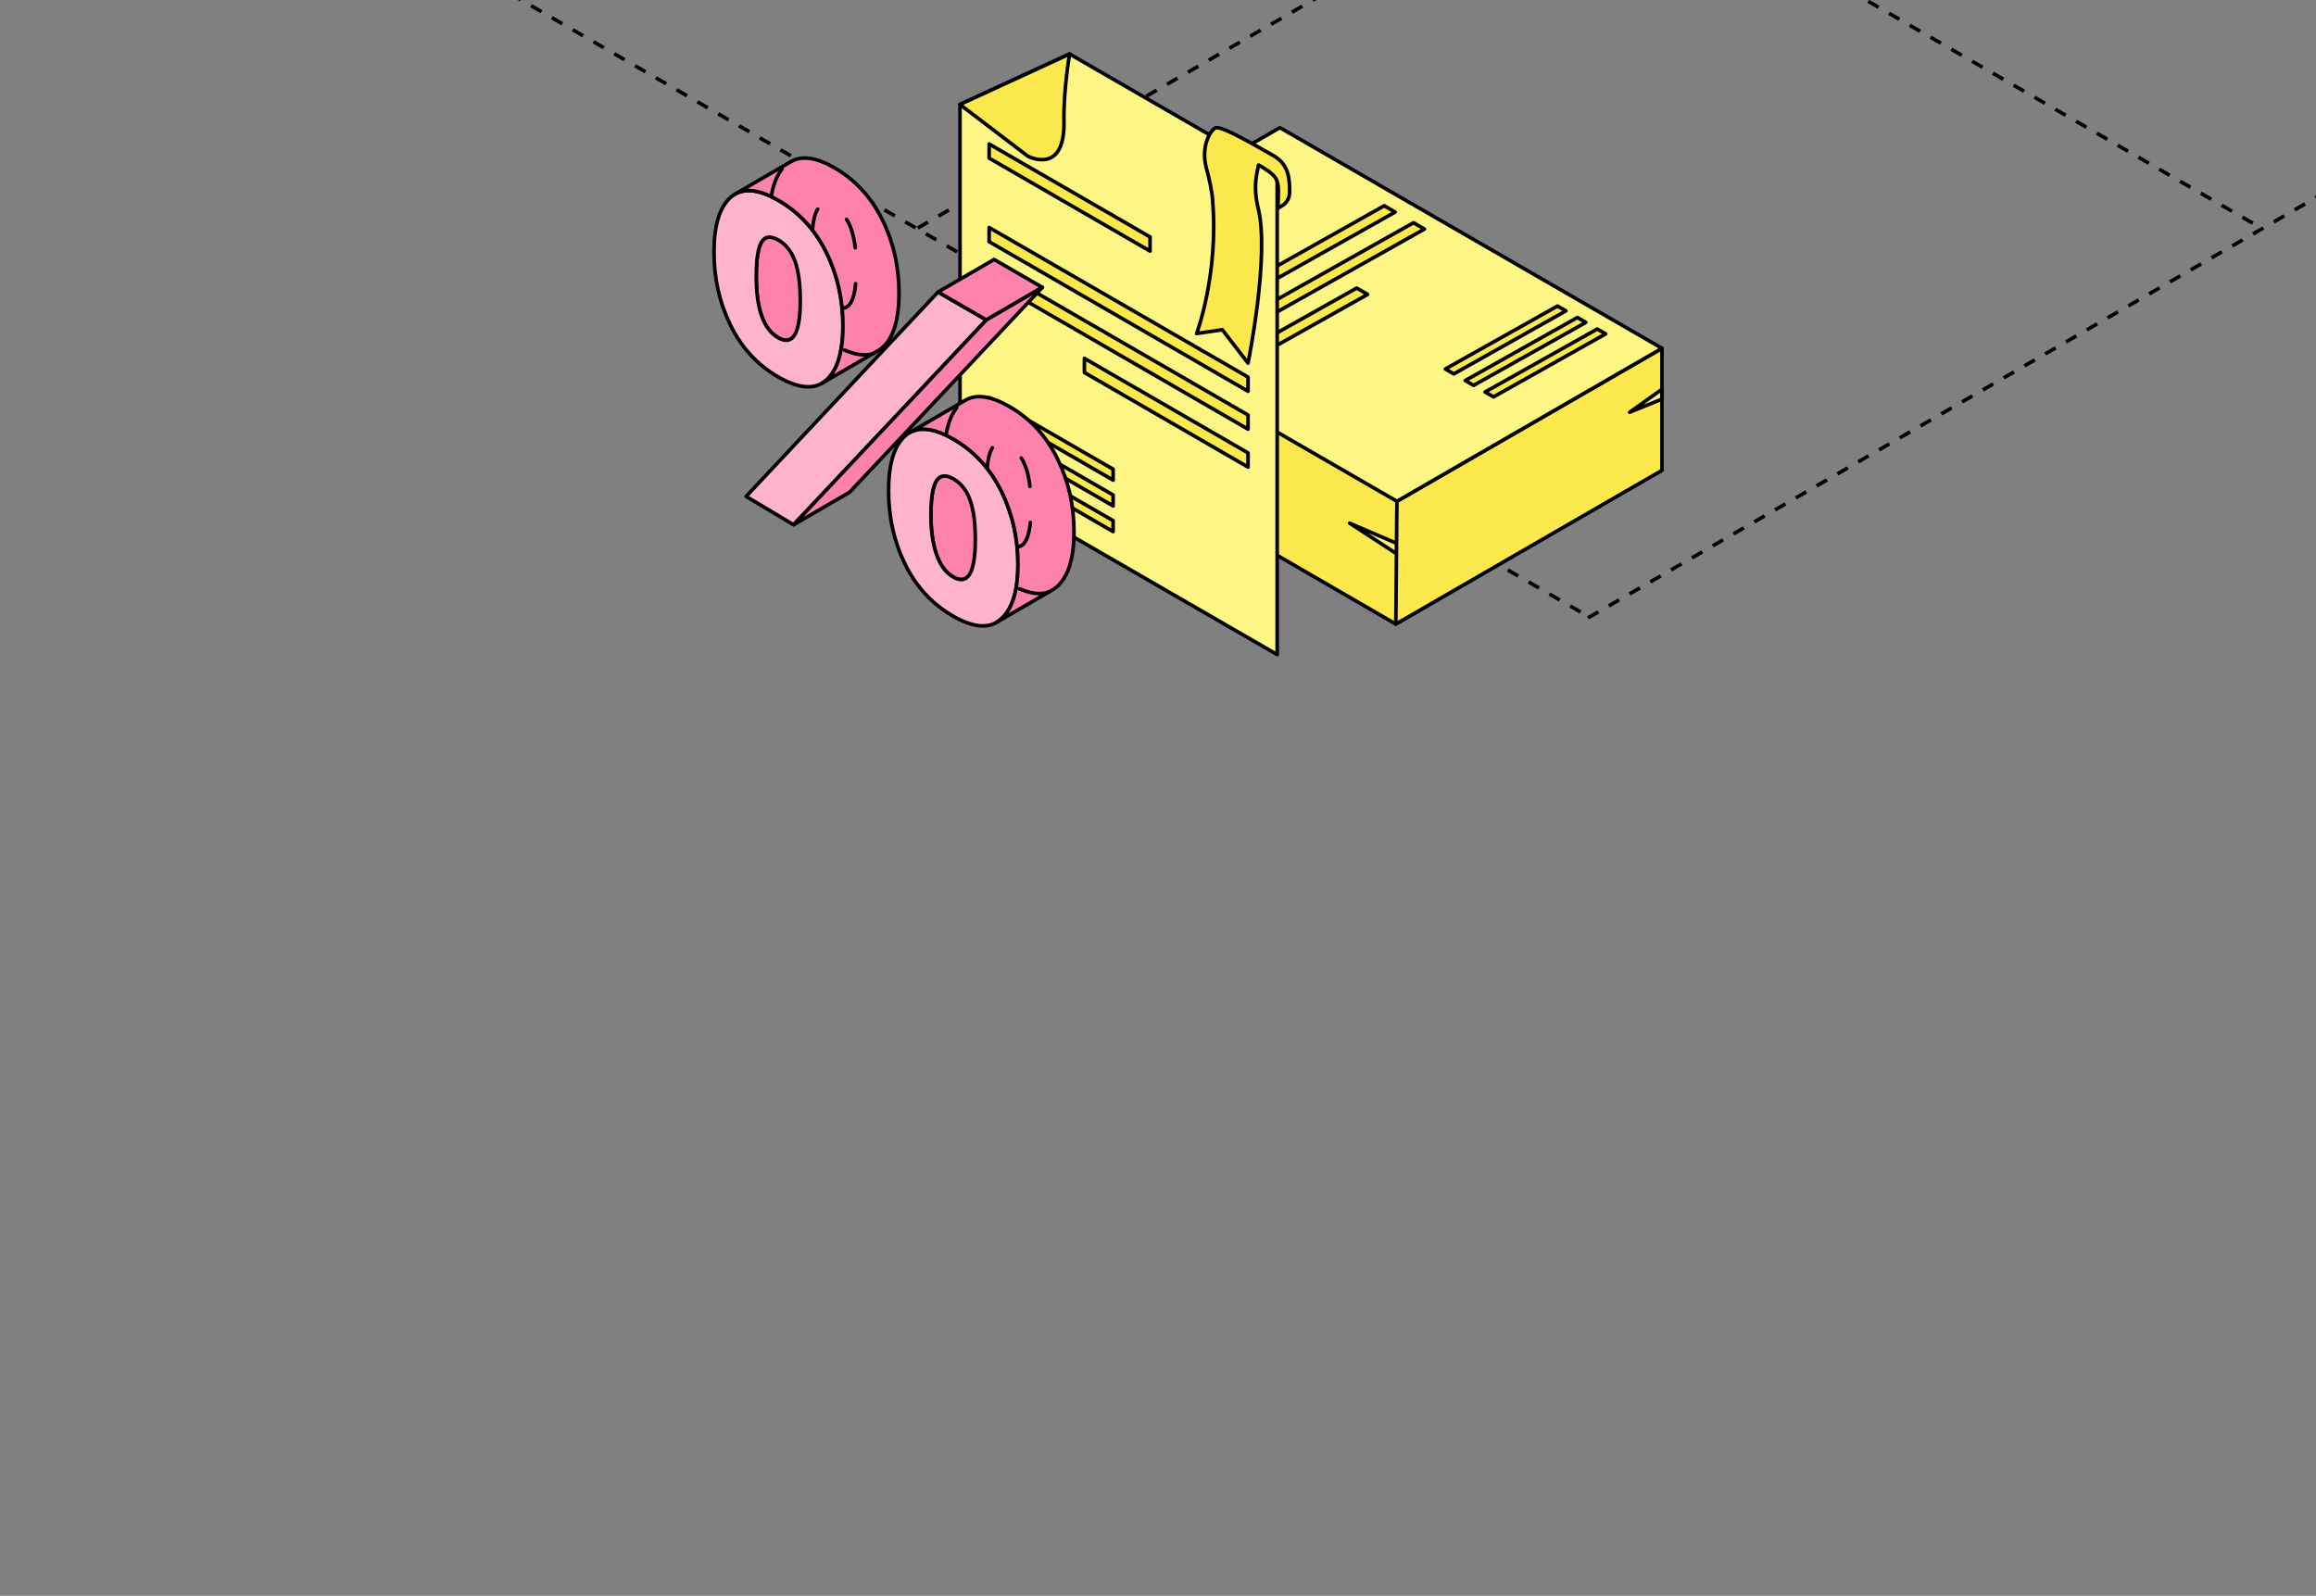 <?xml version="1.0" encoding="UTF-8"?> <svg xmlns="http://www.w3.org/2000/svg" width="386" height="266" viewBox="0 0 386 266" fill="none"><rect x="0" y="0" width="386" height="266" fill="#808080" stroke="none"/><g clip-path="url(#clip0_4854_7245)"><path d="M-70.797 -91.098L265.135 103.001" stroke="black" stroke-width="0.6" stroke-linejoin="round" stroke-dasharray="2 2"></path><path d="M41.137 -155.732L376.86 38.013" stroke="black" stroke-width="0.6" stroke-linejoin="round" stroke-dasharray="2 2"></path><path d="M264.664 102.994L600.809 -91.109" stroke="black" stroke-width="0.6" stroke-linejoin="round" stroke-dasharray="2 2"></path><path d="M152.943 38.016L488.862 -155.744" stroke="black" stroke-width="0.6" stroke-linejoin="round" stroke-dasharray="2 2"></path><path d="M169.137 46.779V67.294L190.02 79.359L192.229 80.63L201.984 86.27L204.193 87.541L232.639 104.024L276.815 78.271L169.137 46.779Z" fill="#FBE84C" stroke="black" stroke-width="0.6" stroke-linejoin="round"></path><path d="M232.806 90.587L224.941 87.207L232.806 92.327V90.587Z" fill="#FDF684" stroke="black" stroke-width="0.6" stroke-linejoin="round"></path><path d="M169.137 50.158L176.399 55.145L169.137 52.434V50.158Z" fill="#FBE84C" stroke="black" stroke-width="0.6" stroke-linejoin="round"></path><path d="M169.137 61.856L180.816 68.833L169.137 63.077V61.856Z" fill="#FBE84C" stroke="black" stroke-width="0.6" stroke-linejoin="round"></path><path d="M276.997 58.057V78.404L232.637 104.023L232.821 83.558L276.997 58.057Z" fill="#FBE84C" stroke="black" stroke-width="0.6" stroke-linejoin="round"></path><path d="M277.001 64.885L271.613 68.717L276.985 66.525L277.001 64.885Z" fill="#FDF684" stroke="black" stroke-width="0.6" stroke-linejoin="round"></path><path d="M232.823 83.558L169.137 46.779L213.312 21.277L276.999 58.057L232.823 83.558Z" fill="#FDF684" stroke="black" stroke-width="0.6" stroke-linejoin="round"></path><path d="M205.099 36.472L180.836 50.093L179.012 49.039L203.275 35.418L205.099 36.472Z" fill="#FBE84C" stroke="black" stroke-width="0.6" stroke-linejoin="round"></path><path d="M260.987 51.817L242.296 62.325L240.891 61.505L259.582 51.014L260.987 51.817Z" fill="#FBE84C" stroke="black" stroke-width="0.6" stroke-linejoin="round"></path><path d="M264.304 53.742L245.613 64.234L244.207 63.43L262.898 52.922L264.304 53.742Z" fill="#FBE84C" stroke="black" stroke-width="0.6" stroke-linejoin="round"></path><path d="M267.612 55.649L248.921 66.157L247.516 65.337L266.207 54.846L267.612 55.649Z" fill="#FBE84C" stroke="black" stroke-width="0.6" stroke-linejoin="round"></path><path d="M232.526 35.351L193.504 57.288L191.68 56.234L230.702 34.297L232.526 35.351Z" fill="#FBE84C" stroke="black" stroke-width="0.6" stroke-linejoin="round"></path><path d="M237.412 38.179L198.39 60.117L196.566 59.062L235.588 37.125L237.412 38.179Z" fill="#FBE84C" stroke="black" stroke-width="0.6" stroke-linejoin="round"></path><path d="M227.938 49.072L203.273 62.927L201.449 61.873L226.114 48.018L227.938 49.072Z" fill="#FBE84C" stroke="black" stroke-width="0.6" stroke-linejoin="round"></path><path d="M210.031 26.648L213.082 28.789L212.001 35.639L214.565 33.273C214.565 33.273 214.785 28.654 213.79 27.744C212.796 26.834 211.43 25.873 210.031 26.665V26.648Z" fill="#FBE84C" stroke="black" stroke-width="0.6" stroke-linejoin="round"></path><path d="M160.002 78.582L212.863 109.108V28.974L178.258 9L160.002 17.411V78.582Z" fill="#FDF684" stroke="black" stroke-width="0.6" stroke-linejoin="round"></path><path d="M160.001 17.411L178.273 9C178.273 9 177.228 14.933 177.329 20.192C177.515 29.362 171.295 26.025 171.295 26.025L160.001 17.428V17.411Z" fill="#FBE84C" stroke="black" stroke-width="0.6" stroke-linejoin="round"></path><path d="M164.858 26.362L191.676 41.853V39.493L164.858 24.002V26.362Z" fill="#FBE84C" stroke="black" stroke-width="0.6" stroke-linejoin="round"></path><path d="M164.858 68.098L185.523 80.032V78.211L164.858 66.277V68.098Z" fill="#FBE84C" stroke="black" stroke-width="0.6" stroke-linejoin="round"></path><path d="M164.858 72.397L185.523 84.331V82.51L164.858 70.576V72.397Z" fill="#FBE84C" stroke="black" stroke-width="0.6" stroke-linejoin="round"></path><path d="M164.858 76.678L185.523 88.612V86.791L164.858 74.857V76.678Z" fill="#FBE84C" stroke="black" stroke-width="0.6" stroke-linejoin="round"></path><path d="M164.856 40.286L208.008 65.216V62.856L164.856 37.926V40.286Z" fill="#FBE84C" stroke="black" stroke-width="0.6" stroke-linejoin="round"></path><path d="M164.856 46.606L208.008 71.536V69.176L164.856 44.246V46.606Z" fill="#FBE84C" stroke="black" stroke-width="0.6" stroke-linejoin="round"></path><path d="M180.735 62.096L208.008 77.857V75.497L180.735 59.736V62.096Z" fill="#FBE84C" stroke="black" stroke-width="0.6" stroke-linejoin="round"></path><path d="M202.123 33.509C201.971 31.655 201.55 29.835 201.061 28.031C200.083 24.34 201.752 21.744 202.561 21.322C203.471 20.834 209.59 24.458 212.237 25.941C214.883 27.441 214.934 29.936 214.934 32.009C214.934 34.082 213 34.64 213 34.64C213 32.14 213.326 30.728 212.5 29.531C211.885 28.64 209.759 27.509 209.759 27.509C209.658 27.863 209.455 28.992 209.371 29.531C209.118 31.284 209.287 33.054 209.708 34.773C211.647 42.578 208.006 60.53 208.006 60.53L203.724 54.967L199.443 55.591C199.443 55.591 203.117 45.747 202.106 33.509H202.123Z" fill="#FBE84C" stroke="black" stroke-width="0.6" stroke-linejoin="round"></path><path d="M139.024 50.859C136.582 49.449 135.371 46.023 135.385 40.568C135.392 37.761 135.681 35.876 136.266 34.913C136.437 34.631 136.637 34.418 136.871 34.287L127.529 39.715C127.295 39.852 127.096 40.059 126.924 40.341C126.346 41.304 126.05 43.189 126.043 45.995C126.029 51.451 127.24 54.876 129.682 56.287C130.521 56.768 131.216 56.851 131.766 56.527L141.108 51.1C140.558 51.423 139.863 51.341 139.024 50.859Z" fill="#FF82AE" stroke="black" stroke-width="0.6" stroke-miterlimit="10" stroke-linecap="round" stroke-linejoin="round"></path><path d="M168.194 90.736C166.949 90.021 166.014 88.748 165.401 86.932C164.782 85.116 164.48 82.915 164.487 80.328C164.493 77.57 164.796 75.705 165.401 74.735C165.58 74.447 165.787 74.233 166.02 74.096L156.679 79.523C156.445 79.661 156.232 79.874 156.06 80.163C155.454 81.133 155.152 83.004 155.145 85.756C155.138 88.342 155.44 90.544 156.06 92.36C156.679 94.176 157.607 95.448 158.852 96.171C159.685 96.652 160.38 96.735 160.93 96.412L170.272 90.984C169.721 91.307 169.027 91.225 168.194 90.743V90.736Z" fill="#FF82AE" stroke="black" stroke-width="0.6" stroke-miterlimit="10" stroke-linecap="round" stroke-linejoin="round"></path><path d="M137.656 63.415C135.785 65.004 133.116 64.804 129.67 62.809C126.223 60.821 123.575 57.939 121.738 54.176C119.901 50.42 118.986 46.334 119 41.924C119.014 37.522 119.943 34.502 121.8 32.871C123.65 31.241 126.306 31.42 129.752 33.408C133.199 35.396 135.861 38.285 137.718 42.062C139.583 45.839 140.504 49.932 140.497 54.334C140.484 58.792 139.541 61.826 137.663 63.415H137.656ZM126.044 45.997C126.031 51.452 127.241 54.878 129.683 56.288C132.126 57.698 133.357 55.683 133.378 50.227C133.384 47.476 133.102 45.275 132.531 43.624C131.96 41.966 131.025 40.769 129.732 40.019C128.438 39.276 127.503 39.379 126.925 40.342C126.347 41.305 126.051 43.19 126.044 45.997Z" fill="#FFB3CD" stroke="black" stroke-width="0.6" stroke-miterlimit="10" stroke-linecap="round" stroke-linejoin="round"></path><path d="M147.053 36.634C145.195 32.857 142.533 29.968 139.087 27.98C136.06 26.232 133.645 25.881 131.85 26.927L122.508 32.355C124.31 31.309 126.718 31.66 129.745 33.407C133.191 35.395 135.853 38.285 137.711 42.061C139.575 45.838 140.497 49.931 140.49 54.334C140.476 58.791 139.534 61.825 137.656 63.414C137.449 63.593 137.229 63.744 136.995 63.882L146.337 58.454C146.564 58.323 146.784 58.165 146.998 57.986C148.876 56.397 149.825 53.37 149.832 48.906C149.846 44.503 148.917 40.41 147.053 36.634Z" fill="#FF82AE" stroke="black" stroke-width="0.6" stroke-miterlimit="10" stroke-linecap="round" stroke-linejoin="round"></path><path d="M166.892 81.864C168.749 85.64 169.678 89.733 169.664 94.136C169.65 98.538 168.708 101.558 166.83 103.21C164.952 104.86 162.289 104.681 158.836 102.687C155.342 100.671 152.673 97.775 150.836 94.012C148.999 90.249 148.084 86.135 148.098 81.684C148.112 77.275 149.04 74.255 150.898 72.625C152.748 70.995 155.424 71.187 158.919 73.203C162.372 75.198 165.027 78.087 166.892 81.857V81.864ZM158.857 96.172C161.306 97.589 162.53 95.539 162.551 90.036C162.558 87.277 162.283 85.083 161.705 83.425C161.127 81.774 160.198 80.57 158.905 79.82C157.618 79.077 156.662 79.194 156.064 80.164C155.459 81.134 155.156 83.005 155.149 85.757C155.142 88.344 155.445 90.545 156.064 92.361C156.683 94.177 157.612 95.45 158.857 96.172Z" fill="#FFB3CD" stroke="black" stroke-width="0.6" stroke-miterlimit="10" stroke-linecap="round" stroke-linejoin="round"></path><path d="M176.228 76.436C174.364 72.659 171.708 69.77 168.255 67.782C165.18 66.007 162.738 65.649 160.936 66.695L151.594 72.123C153.396 71.07 155.838 71.435 158.913 73.21C162.366 75.204 165.022 78.094 166.886 81.863C168.743 85.64 169.672 89.733 169.658 94.136C169.645 98.538 168.702 101.558 166.824 103.209C166.597 103.409 166.356 103.581 166.102 103.732C169.218 101.923 172.328 100.114 175.444 98.305C175.698 98.16 175.939 97.981 176.166 97.782C178.037 96.131 178.986 93.111 179 88.708C179.014 84.299 178.085 80.206 176.228 76.429V76.436Z" fill="#FF82AE" stroke="black" stroke-width="0.6" stroke-miterlimit="10" stroke-linecap="round" stroke-linejoin="round"></path><path d="M174.731 98.708C173.296 99.208 171.486 98.908 169.391 97.908M157.66 72.547C158.061 70.093 158.901 68.302 160.185 67.175C160.232 67.134 160.279 67.094 160.327 67.055M169.552 91.156C171.063 91.1 171.822 88.909 171.838 84.586C171.845 81.828 171.57 79.633 170.992 77.975C170.414 76.324 169.486 75.12 168.192 74.371C166.906 73.628 165.95 73.745 165.351 74.715C164.927 75.395 164.651 76.519 164.522 78.08" stroke="black" stroke-width="0.6" stroke-miterlimit="10" stroke-linecap="round" stroke-linejoin="round" stroke-dasharray="5 6"></path><path d="M145.614 58.928C144.179 59.429 142.368 59.129 140.274 58.128M128.543 32.768C128.944 30.313 129.784 28.523 131.068 27.396C131.115 27.355 131.162 27.314 131.21 27.275M140.435 51.377C141.946 51.321 142.705 49.129 142.721 44.807C142.728 42.048 142.453 39.854 141.875 38.196C141.297 36.545 140.368 35.341 139.075 34.592C137.789 33.849 136.833 33.965 136.234 34.935C135.809 35.616 135.534 36.74 135.405 38.3" stroke="black" stroke-width="0.6" stroke-miterlimit="10" stroke-linecap="round" stroke-linejoin="round" stroke-dasharray="5 6"></path><path d="M156.34 48.68L164.395 53.33L132.263 87.471L124.352 82.745L156.34 48.68Z" fill="#FFB3CD" stroke="black" stroke-width="0.6" stroke-miterlimit="10" stroke-linecap="round" stroke-linejoin="round"></path><path d="M156.34 48.68L165.682 43.252L173.73 47.902L164.395 53.33L156.34 48.68Z" fill="#FF82AE" stroke="black" stroke-width="0.6" stroke-miterlimit="10" stroke-linecap="round" stroke-linejoin="round"></path><path d="M164.394 53.33L173.729 47.902L141.597 82.044L132.262 87.471L164.394 53.33Z" fill="#FF82AE" stroke="black" stroke-width="0.6" stroke-miterlimit="10" stroke-linecap="round" stroke-linejoin="round"></path></g><defs><clipPath id="clip0_4854_7245"><rect width="386" height="118" fill="white"></rect></clipPath></defs></svg> 